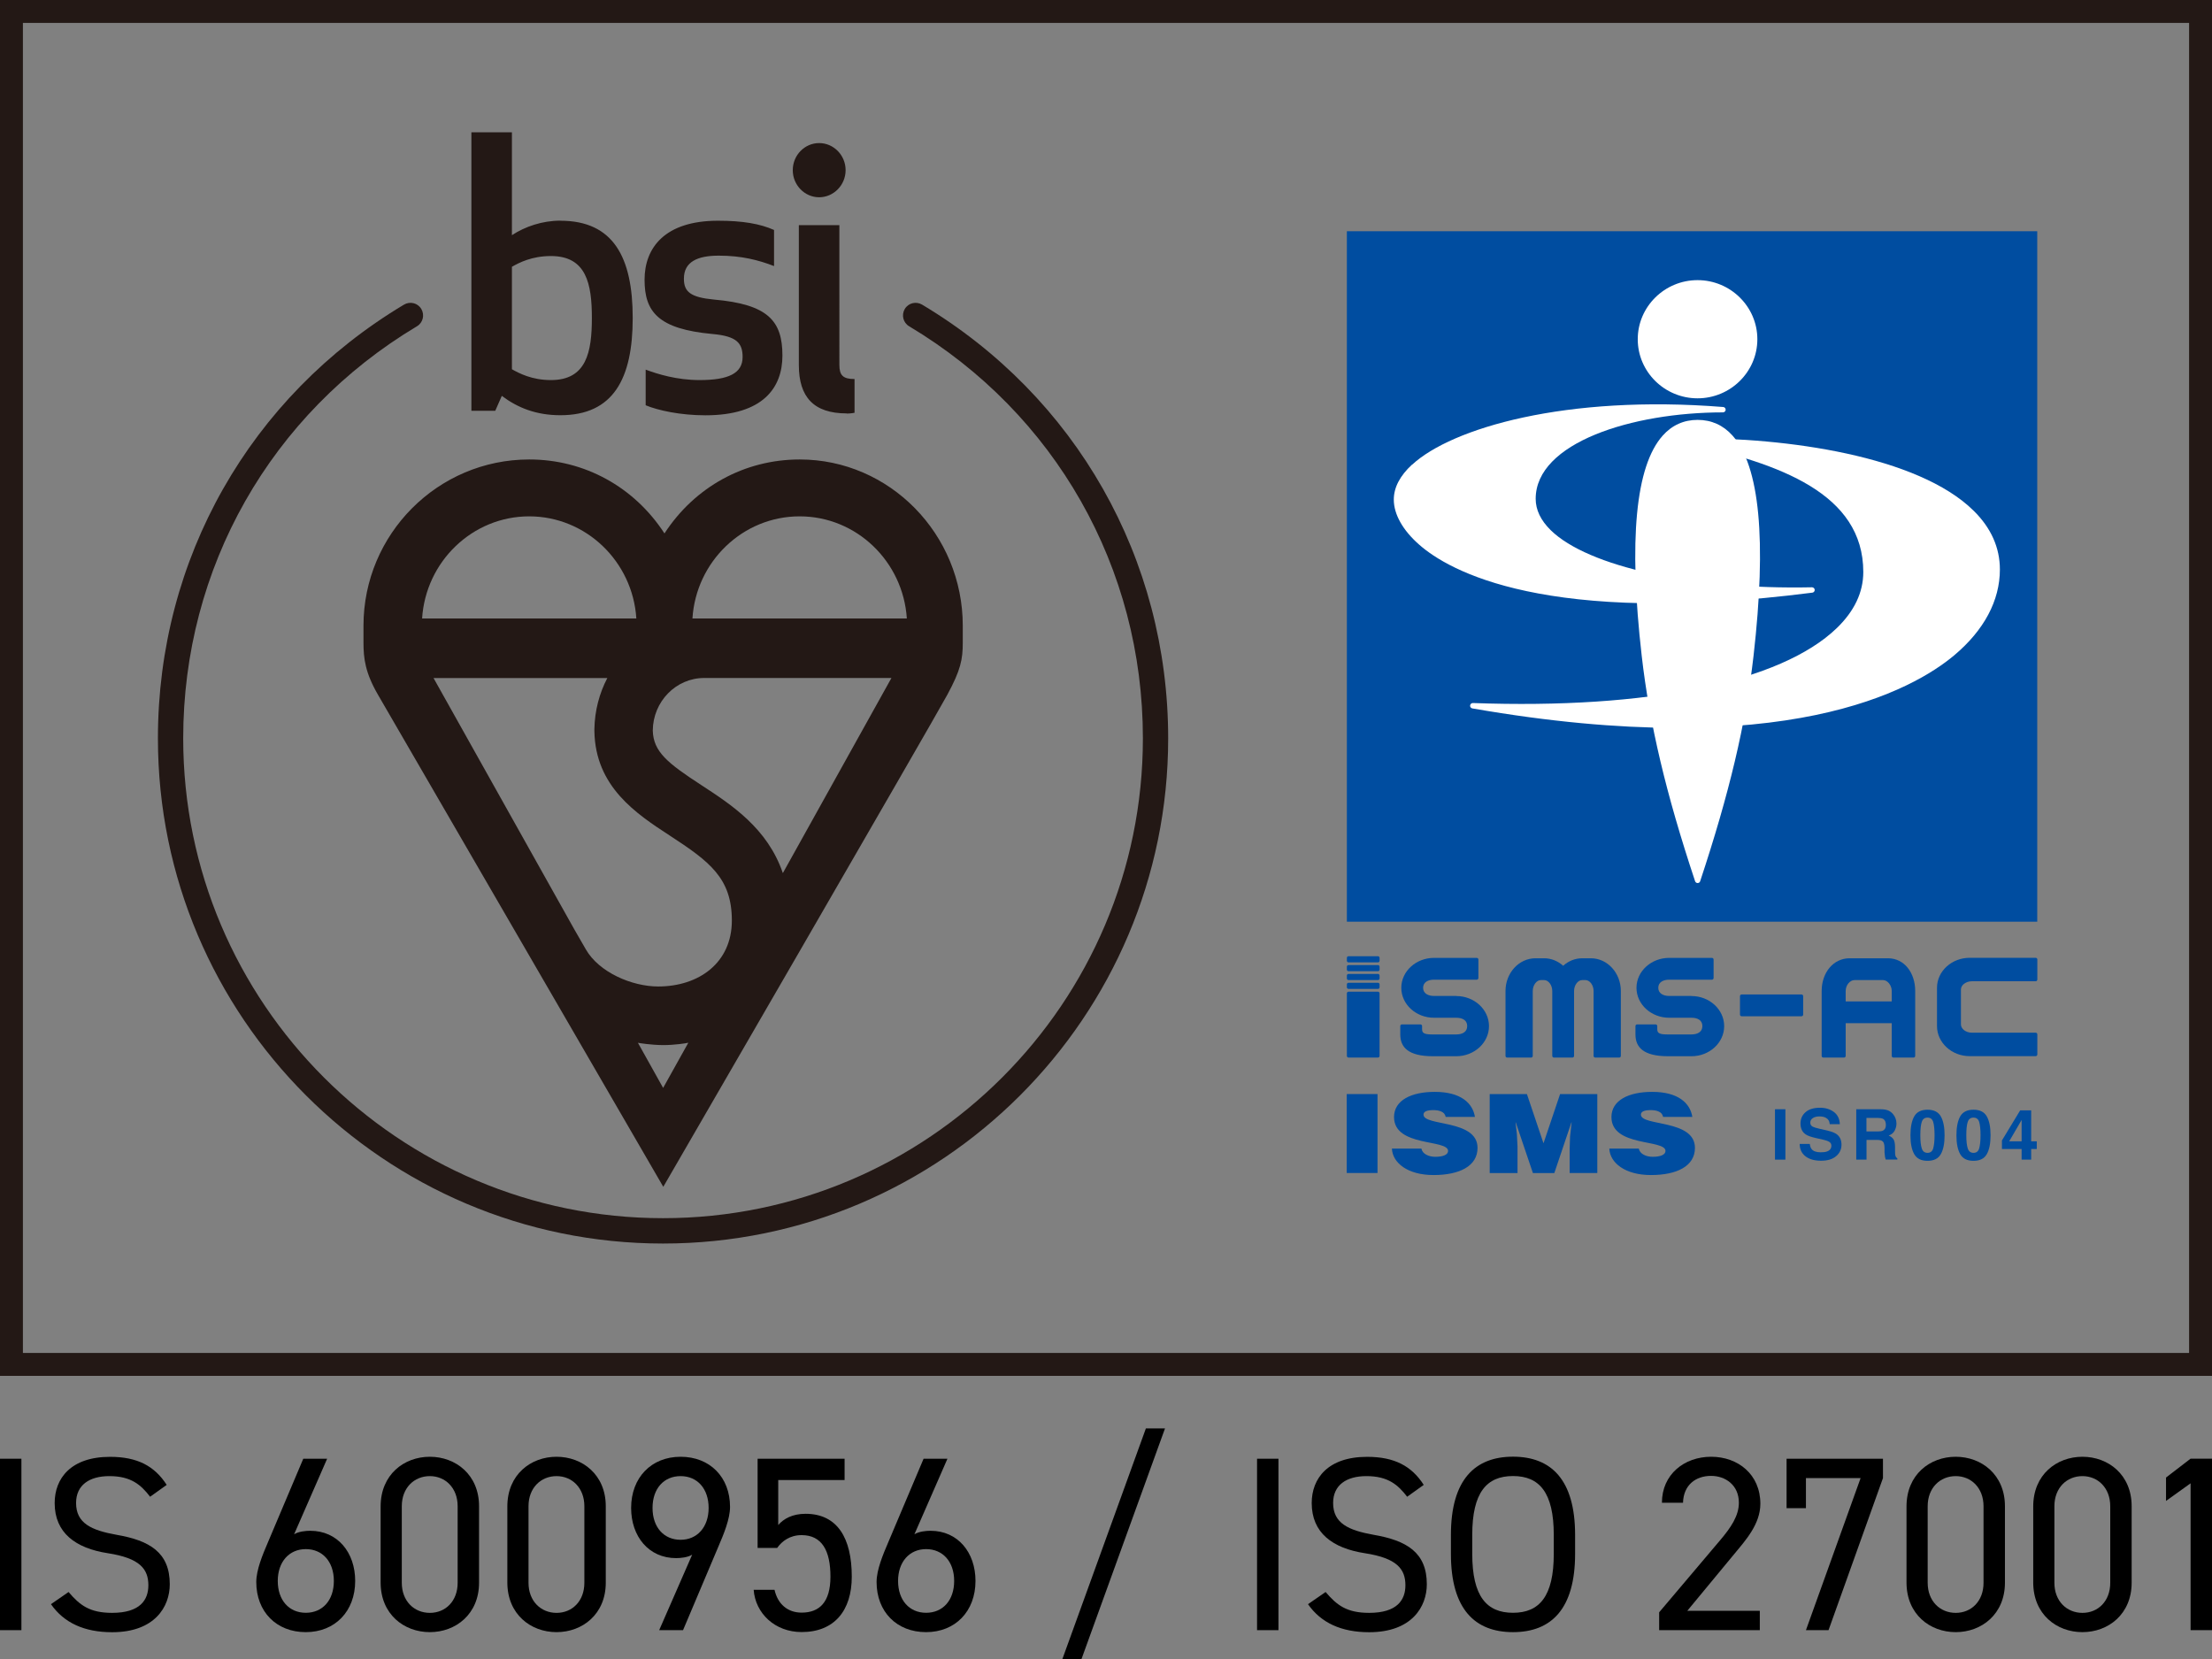 <?xml version="1.0" encoding="UTF-8"?><svg xmlns="http://www.w3.org/2000/svg" viewBox="0 0 280 210"><rect x="0" y="0" width="280" height="210" fill="#808080" stroke="none"/><defs><style>.d{fill:none;}.e{fill:#004da0;}.f{fill:#fff;}.g{fill:#231815;}</style></defs><g id="a"/><g id="b"><g id="c"><g><g><path class="g" d="M277.1,2.9V171.26H2.9V2.9H277.1ZM0,0V174.16H280V0H0Z"/><g><g><rect class="e" x="170.49" y="29.27" width="87.39" height="87.4"/><g><path class="f" d="M207.31,42.94c0,4.13,3.4,7.48,7.57,7.48s7.57-3.36,7.57-7.48-3.4-7.48-7.57-7.48-7.57,3.36-7.57,7.48Z"/><path class="f" d="M210.47,55.14c-3.44,3.85-4.33,13.23-2.66,27.86,.99,8.65,3.07,17.45,6.76,28.55,.05,.14,.18,.23,.32,.23s.28-.09,.32-.23c3.68-11.09,5.77-19.89,6.76-28.55,1.67-14.64,.78-24.01-2.66-27.86-1.18-1.32-2.67-1.99-4.42-1.99s-3.24,.67-4.42,1.99Z"/></g><g><path class="f" d="M178.74,58.81c-1.53,1.41-2.31,2.9-2.31,4.43,0,1.86,1.14,3.89,3.22,5.71,3.71,3.27,15.99,10.39,49.76,6.07,.18-.02,.31-.18,.3-.36-.01-.18-.17-.32-.35-.32-15.04,.32-28.33-2.59-33.07-7.23-1.26-1.24-1.9-2.57-1.9-3.97,0-7.11,12.22-10.94,23.71-10.94,.18,0,.33-.15,.34-.33,0-.18-.13-.34-.31-.35-19.91-1.59-34.37,2.67-39.38,7.3Zm50.63,16.21h0Z"/><path class="f" d="M213.78,55.46c-.17,0-.32,.13-.34,.31-.02,.17,.1,.33,.27,.37,11.51,2.56,22.15,6.3,22.15,16.27,0,2.56-1.13,4.95-3.36,7.1-7.09,6.83-23.88,10.29-46.06,9.48-.18,0-.33,.13-.35,.31-.02,.18,.11,.34,.28,.37,39.64,6.9,55.87-2.41,61.01-6.73,3.78-3.18,5.77-6.93,5.77-10.85,0-2.76-1.11-5.26-3.31-7.43-7.04-6.97-23.83-9.3-36.08-9.18Z"/></g></g><g><path class="e" d="M226,146.79h-1.32v-6.38h1.32v6.38Z"/><path class="e" d="M229.09,144.82c.04,.29,.12,.51,.24,.65,.22,.26,.6,.39,1.14,.39,.32,0,.58-.03,.78-.1,.38-.13,.57-.38,.57-.74,0-.21-.09-.37-.28-.49-.19-.11-.48-.21-.89-.3l-.69-.15c-.68-.15-1.15-.31-1.4-.49-.43-.29-.65-.76-.65-1.38,0-.57,.21-1.05,.63-1.42,.42-.38,1.04-.57,1.85-.57,.68,0,1.26,.18,1.74,.53,.48,.36,.73,.87,.76,1.55h-1.28c-.02-.38-.2-.66-.51-.82-.21-.11-.48-.16-.79-.16-.35,0-.63,.07-.84,.21-.21,.14-.32,.33-.32,.58,0,.23,.1,.4,.31,.51,.13,.07,.42,.16,.85,.26l1.12,.26c.49,.12,.86,.27,1.1,.46,.38,.3,.57,.73,.57,1.3s-.22,1.07-.68,1.45c-.45,.39-1.09,.58-1.91,.58s-1.5-.19-1.98-.57c-.48-.38-.72-.9-.72-1.56h1.27Z"/><path class="e" d="M239.02,140.57c.24,.1,.43,.25,.6,.45,.14,.16,.24,.34,.32,.54,.08,.2,.12,.42,.12,.67,0,.3-.08,.6-.23,.89-.15,.29-.41,.5-.76,.62,.29,.12,.5,.29,.63,.5,.12,.22,.18,.55,.18,1v.43c0,.29,.01,.49,.04,.59,.04,.16,.12,.29,.25,.36v.16h-1.47c-.04-.14-.07-.26-.09-.34-.03-.18-.05-.36-.06-.55v-.59c-.01-.41-.08-.68-.22-.81-.13-.14-.39-.2-.76-.2h-1.3v2.5h-1.3v-6.38h3.05c.44,0,.77,.06,1.01,.16Zm-2.76,.94v1.71h1.44c.29,0,.5-.03,.64-.1,.25-.12,.38-.36,.38-.72,0-.39-.12-.65-.37-.78-.14-.07-.34-.11-.62-.11h-1.47Z"/><path class="e" d="M245.67,141.31c.32,.56,.48,1.36,.48,2.4s-.16,1.83-.48,2.39c-.32,.56-.88,.84-1.68,.84s-1.36-.28-1.68-.84c-.32-.56-.48-1.36-.48-2.39s.16-1.84,.48-2.4c.32-.56,.88-.84,1.68-.84s1.36,.28,1.68,.84Zm-2.41,4.05c.12,.38,.36,.57,.73,.57s.61-.19,.72-.57c.11-.38,.17-.93,.17-1.66s-.06-1.32-.17-1.68c-.11-.36-.35-.55-.72-.55s-.61,.18-.73,.55c-.12,.36-.18,.92-.18,1.68s.06,1.27,.18,1.66Z"/><path class="e" d="M251.49,141.31c.32,.56,.48,1.36,.48,2.4s-.16,1.83-.48,2.39c-.32,.56-.88,.84-1.68,.84s-1.36-.28-1.68-.84c-.32-.56-.48-1.36-.48-2.39s.16-1.84,.48-2.4c.32-.56,.88-.84,1.68-.84s1.36,.28,1.68,.84Zm-2.41,4.05c.12,.38,.36,.57,.73,.57s.61-.19,.72-.57c.11-.38,.17-.93,.17-1.66s-.06-1.32-.17-1.68c-.11-.36-.35-.55-.72-.55s-.61,.18-.73,.55c-.12,.36-.18,.92-.18,1.68s.06,1.27,.18,1.66Z"/><path class="e" d="M257.82,145.44h-.71v1.35h-1.21v-1.35h-2.49v-1.08l2.31-3.81h1.39v3.92h.71v.97Zm-1.92-.97v-2.7l-1.57,2.7h1.57Z"/></g><g><path class="e" d="M170.47,148.48v-9.99h3.9v9.99h-3.9Z"/><path class="e" d="M183,141.38c-.07-.35-.28-.56-.56-.68-.28-.13-.63-.18-1.01-.18-.86,0-1.24,.21-1.24,.57,0,1.5,6.84,.57,6.84,4.21,0,2.32-2.3,3.44-5.57,3.44s-5.19-1.54-5.27-3.35h3.73c.08,.36,.31,.62,.65,.79,.31,.17,.73,.25,1.11,.25,.98,0,1.62-.26,1.62-.74,0-1.51-6.84-.47-6.84-4.29,0-2.12,2.18-3.19,5.15-3.19,3.3,0,4.81,1.42,5.09,3.17h-3.7Z"/><path class="e" d="M188.57,148.48v-9.99h4.71l2.1,6.23,2.1-6.23h4.71v9.99h-3.5v-3.05l.05-1.55,.2-1.8h-.03l-2.16,6.41h-2.71l-2.17-6.41h-.03l.17,1.47,.08,1.55v3.39h-3.5Z"/><path class="e" d="M210.52,141.38c-.07-.35-.28-.56-.56-.68-.28-.13-.63-.18-1.01-.18-.86,0-1.24,.21-1.24,.57,0,1.5,6.84,.57,6.84,4.21,0,2.32-2.3,3.44-5.57,3.44s-5.19-1.54-5.27-3.35h3.73c.08,.36,.31,.62,.65,.79,.31,.17,.73,.25,1.11,.25,.98,0,1.62-.26,1.62-.74,0-1.51-6.84-.47-6.84-4.29,0-2.12,2.18-3.19,5.15-3.19,3.3,0,4.81,1.42,5.09,3.17h-3.7Z"/></g><g><path class="e" d="M184.34,126.07h-2.82c-.73,0-1.38-.31-1.38-1.03h0c0-.72,.64-1.03,1.38-1.03h5.41c.11,0,.21-.09,.21-.21v-2.34c0-.11-.09-.21-.21-.21h-5.41c-2.28,0-4.14,1.7-4.14,3.79s1.86,3.79,4.14,3.79h2.82c.75,0,1.38,.29,1.38,1.05s-.63,1.06-1.38,1.06h-2.33c-.05,0-.71,0-.76,0-1.11,0-1.24-.25-1.24-.7v-.36c0-.11-.09-.21-.21-.21h-2.34c-.11,0-.21,.09-.21,.21v1.06c0,1.6,.97,2.76,4.14,2.76h2.95c2.28,0,4.14-1.71,4.14-3.81s-1.86-3.81-4.14-3.81Z"/><path class="e" d="M214.11,126.07h-2.82c-.73,0-1.38-.31-1.38-1.03h0c0-.72,.64-1.03,1.38-1.03h5.41c.11,0,.21-.09,.21-.21v-2.34c0-.11-.09-.21-.21-.21h-5.41c-2.28,0-4.14,1.7-4.14,3.79s1.86,3.79,4.14,3.79h2.82c.75,0,1.38,.29,1.38,1.05s-.63,1.06-1.38,1.06h-2.33c-.05,0-.71,0-.76,0-1.11,0-1.24-.25-1.24-.7v-.36c0-.11-.09-.21-.21-.21h-2.34c-.11,0-.21,.09-.21,.21v1.06c0,1.6,.97,2.76,4.14,2.76h2.95c2.28,0,4.14-1.71,4.14-3.81s-1.86-3.81-4.14-3.81Z"/><path class="e" d="M249.6,124.21h8.08c.11,0,.21-.09,.21-.21v-2.55c0-.11-.09-.21-.21-.21h-8.35c-2.28,0-4.14,1.7-4.14,3.79v4.85c0,2.1,1.86,3.81,4.14,3.81h8.35c.11,0,.21-.09,.21-.21v-2.55c0-.11-.09-.21-.21-.21h-8.08c-.75,0-1.38-.48-1.38-1.05v-4.43c0-.55,.64-1.03,1.38-1.03Z"/><path class="e" d="M220.46,125.88h7.58c.11,0,.21,.09,.21,.21v2.34c0,.11-.09,.21-.21,.21h-7.58c-.11,0-.21-.09-.21-.21v-2.34c0-.11,.09-.21,.21-.21Z"/><path class="e" d="M201.38,121.3h-1.1c-.92,0-1.76,.36-2.41,.95-.66-.59-1.5-.95-2.41-.95h-1.1c-2.09,0-3.79,1.86-3.79,4.14v8.22c0,.11,.09,.21,.21,.21h3.03c.11,0,.21-.09,.21-.21v-8.22c0-.73,.48-1.38,1.03-1.38h.41c.55,0,1.03,.64,1.03,1.38v8.22c0,.11,.09,.21,.21,.21h2.34c.11,0,.21-.09,.21-.21v-8.22c0-.73,.48-1.38,1.03-1.38h.41c.55,0,1.03,.64,1.03,1.38v8.22c0,.11,.09,.21,.21,.21h3.03c.11,0,.21-.09,.21-.21v-8.22c0-2.28-1.7-4.14-3.79-4.14Z"/><path class="e" d="M238.98,121.3h-4.85c-2.1,0-3.54,1.86-3.54,4.14v8.22c0,.11,.09,.21,.21,.21h2.62c.11,0,.21-.09,.21-.21v-4.14h5.83v4.14c0,.11,.09,.21,.21,.21h2.55c.11,0,.21-.09,.21-.21v-8.22c0-2.28-1.36-4.14-3.45-4.14Zm.48,5.46h-5.83v-1.32c0-.75,.55-1.38,1.12-1.38h3.61c.55,0,1.1,.64,1.1,1.38v1.32Z"/><path class="e" d="M170.7,125.53h3.72c.11,0,.21,.09,.21,.21v7.92c0,.11-.09,.21-.21,.21h-3.72c-.11,0-.21-.09-.21-.21v-7.92c0-.11,.09-.21,.21-.21Z"/><path class="e" d="M170.7,121.04h3.72c.11,0,.21,.09,.21,.21v.36c0,.11-.09,.21-.21,.21h-3.72c-.11,0-.21-.09-.21-.21v-.36c0-.11,.09-.21,.21-.21Z"/><path class="e" d="M170.7,122.16h3.72c.11,0,.21,.09,.21,.21v.36c0,.11-.09,.21-.21,.21h-3.72c-.11,0-.21-.09-.21-.21v-.36c0-.11,.09-.21,.21-.21Z"/><path class="e" d="M170.7,123.28h3.72c.11,0,.21,.09,.21,.21v.36c0,.11-.09,.21-.21,.21h-3.72c-.11,0-.21-.09-.21-.21v-.36c0-.11,.09-.21,.21-.21Z"/><path class="e" d="M170.7,124.4h3.72c.11,0,.21,.09,.21,.21v.36c0,.11-.09,.21-.21,.21h-3.72c-.11,0-.21-.09-.21-.21v-.36c0-.11,.09-.21,.21-.21Z"/></g><rect class="d" x="170.49" y="121.04" width="87.39" height="12.82"/></g><g><path class="g" d="M87.65,78.29c.46-7.21,6.37-12.93,13.57-12.93s13.1,5.72,13.57,12.93h-27.14Zm11.44,32.22c-1.93-5.66-6.49-8.64-10.33-11.14-4.27-2.78-6.06-4.22-6.13-6.9,.03-3.66,2.93-6.65,6.51-6.65h23.7l-13.74,24.69Zm-18.34,21.49c.14,.03,1.67,.28,3.19,.29,1.46,0,2.92-.23,3.19-.3l-3.19,5.72-3.19-5.71Zm-3.87-46.18c-1.01,1.93-1.6,4.13-1.64,6.47h0c0,.07,0,.15,0,.23v.02c.11,7.07,5.34,10.49,9.56,13.24,5.01,3.27,7.84,5.37,7.84,10.74s-4.19,8.35-9.33,8.35c-3.3,0-7.49-1.78-9.16-4.71l-1.48-2.57-17.79-31.76h22Zm-9.9-20.46c7.2,0,13.11,5.72,13.57,12.93h-27.12c.46-7.21,6.37-12.93,13.56-12.93m34.24-7.2c-6.99,0-13.28,3.47-17.12,9.36-3.83-5.89-10.13-9.36-17.12-9.36-11.57,0-20.98,9.44-20.98,21.05,0,0,0,.11,0,2.13s.23,3.84,1.84,6.61c1.61,2.77,36.11,62.28,36.11,62.28,0,0,34.26-59.14,35.95-62.28,1.7-3.14,1.96-4.48,1.96-6.61v-2.13c0-11.6-9.26-21.05-20.64-21.05"/><path class="g" d="M70.94,27.93c-2.29,0-4.49,.75-6.14,1.84v-13.02h-5.13V52h3.02l.83-1.89c2.01,1.51,4.35,2.45,7.42,2.45,6.68,0,9.15-4.6,9.15-12.31s-2.47-12.31-9.15-12.31m-1.2,4.47c4.49,0,5.18,3.52,5.18,7.84s-.68,7.86-5.18,7.86c-2.42,0-4.03-.86-4.94-1.37v-12.97c.91-.52,2.52-1.36,4.94-1.36m16.83,2.86c0-2.12,1.7-2.91,4.41-2.91,2.88,0,5.04,.56,7,1.32v-4.57c-1.78-.79-3.98-1.17-7.1-1.17-6.73,0-9.29,3.43-9.29,7.47s1.7,6.24,8.61,6.87c3.06,.27,3.8,1.16,3.8,2.91,0,2.07-1.79,2.92-5.45,2.92-2.89,0-5.31-.76-6.82-1.32v4.51c1.56,.65,4.4,1.27,7.56,1.27,7.33,0,9.75-3.52,9.75-7.56,0-4.37-1.79-6.49-8.66-7.09-2.98-.28-3.81-.99-3.81-2.63m20.59,17.06c.55,0,1.01-.1,1.01-.1v-4.27c-1.47,0-1.92-.48-1.92-1.79V28.5h-5.13v17.72c0,4.04,1.89,6.11,6.05,6.11m-6.82-30.79c0,1.89,1.51,3.43,3.34,3.43s3.35-1.54,3.35-3.43-1.51-3.43-3.35-3.43-3.34,1.54-3.34,3.43"/><path class="g" d="M83.93,157.41c-35.26,0-63.94-28.68-63.94-63.94,0-22.72,11.64-43.24,31.15-54.91,.76-.45,1.74-.21,2.19,.55,.45,.76,.21,1.74-.55,2.19-18.53,11.08-29.59,30.58-29.59,52.16,0,33.49,27.25,60.74,60.74,60.74s60.74-27.25,60.74-60.74c0-21.58-11.06-41.08-29.59-52.16-.76-.45-1-1.43-.55-2.19,.45-.76,1.43-1,2.19-.55,19.5,11.66,31.15,32.19,31.15,54.91,0,35.26-28.68,63.94-63.94,63.94Z"/></g></g><g><path d="M2.71,206.35H0v-21.7H2.71v21.7Z"/><path d="M19,189.46c-1.16-1.51-2.42-2.61-5.16-2.61-2.52,0-4.21,1.13-4.21,3.4,0,2.58,1.95,3.46,5.13,4.03,4.18,.72,6.73,2.23,6.73,6.26,0,2.83-1.89,6.07-7.3,6.07-3.52,0-6.1-1.19-7.74-3.55l2.23-1.54c1.42,1.67,2.67,2.64,5.51,2.64,3.55,0,4.59-1.64,4.59-3.49,0-2.04-1.04-3.43-5.13-4.06-4.09-.63-6.73-2.58-6.73-6.35,0-3.11,2.04-5.85,7.01-5.85,3.46,0,5.63,1.16,7.17,3.55l-2.11,1.51Z"/><path d="M37.23,194.21c.57-.35,1.45-.44,2.04-.44,3.46,0,5.69,2.74,5.69,6.35,0,3.84-2.55,6.48-6.26,6.48s-6.26-2.58-6.26-6.35c0-1.51,.79-3.43,1.48-5.03l4.47-10.57h3.02l-4.18,9.56Zm1.48,9.94c2.11,0,3.55-1.57,3.55-4.03s-1.45-4.03-3.55-4.03-3.55,1.6-3.55,4.03,1.42,4.03,3.55,4.03Z"/><path d="M60.64,200.34c0,3.99-2.96,6.26-6.23,6.26s-6.23-2.26-6.23-6.29v-9.62c0-4.03,2.96-6.29,6.23-6.29s6.23,2.27,6.23,6.26v9.69Zm-6.23-13.49c-1.98,0-3.55,1.48-3.55,3.81v9.69c0,2.33,1.57,3.81,3.55,3.81s3.52-1.48,3.52-3.81v-9.69c0-2.33-1.57-3.81-3.52-3.81Z"/><path d="M76.68,200.34c0,3.99-2.96,6.26-6.23,6.26s-6.23-2.26-6.23-6.29v-9.62c0-4.03,2.96-6.29,6.23-6.29s6.23,2.27,6.23,6.26v9.69Zm-6.23-13.49c-1.98,0-3.55,1.48-3.55,3.81v9.69c0,2.33,1.57,3.81,3.55,3.81s3.52-1.48,3.52-3.81v-9.69c0-2.33-1.57-3.81-3.52-3.81Z"/><path d="M87.63,196.79c-.57,.35-1.45,.44-2.05,.44-3.46,0-5.69-2.74-5.69-6.35,0-3.84,2.55-6.48,6.26-6.48s6.26,2.58,6.26,6.35c0,1.51-.79,3.43-1.48,5.03l-4.47,10.57h-3.02l4.18-9.56Zm-1.48-9.94c-2.11,0-3.55,1.57-3.55,4.03s1.45,4.03,3.55,4.03,3.55-1.6,3.55-4.03-1.42-4.03-3.55-4.03Z"/><path d="M98.38,195.94h-2.48v-11.29h11.01v2.7h-8.4v5.69c.69-.79,1.79-1.42,3.46-1.42,4.03,0,5.85,3.08,5.85,7.96,0,4.28-2.2,7.01-6.35,7.01-3.37,0-5.85-2.36-6.07-5.35h2.64c.41,1.82,1.67,2.89,3.43,2.89,2.23,0,3.65-1.29,3.65-4.56s-1.07-5.25-3.65-5.25c-1.48,0-2.48,.76-3.08,1.6Z"/><path d="M115.75,194.21c.57-.35,1.45-.44,2.04-.44,3.46,0,5.69,2.74,5.69,6.35,0,3.84-2.55,6.48-6.26,6.48s-6.26-2.58-6.26-6.35c0-1.51,.79-3.43,1.48-5.03l4.47-10.57h3.02l-4.18,9.56Zm1.48,9.94c2.11,0,3.55-1.57,3.55-4.03s-1.45-4.03-3.55-4.03-3.55,1.6-3.55,4.03,1.42,4.03,3.55,4.03Z"/><path d="M134.48,210l10.57-29.19h2.42l-10.57,29.19h-2.42Z"/><path d="M161.83,206.35h-2.71v-21.7h2.71v21.7Z"/><path d="M178.12,189.46c-1.16-1.51-2.42-2.61-5.16-2.61-2.52,0-4.21,1.13-4.21,3.4,0,2.58,1.95,3.46,5.13,4.03,4.18,.72,6.73,2.23,6.73,6.26,0,2.83-1.89,6.07-7.3,6.07-3.52,0-6.1-1.19-7.74-3.55l2.23-1.54c1.42,1.67,2.67,2.64,5.51,2.64,3.55,0,4.59-1.64,4.59-3.49,0-2.04-1.04-3.43-5.13-4.06-4.09-.63-6.73-2.58-6.73-6.35,0-3.11,2.04-5.85,7.01-5.85,3.46,0,5.63,1.16,7.17,3.55l-2.11,1.51Z"/><path d="M191.52,206.6c-4.81,0-7.86-2.89-7.86-9.91v-2.39c0-7.01,3.05-9.91,7.86-9.91s7.86,2.89,7.86,9.91v2.39c0,7.01-3.05,9.91-7.86,9.91Zm-5.16-9.91c0,5.38,1.82,7.46,5.16,7.46s5.16-2.08,5.16-7.46v-2.39c0-5.38-1.82-7.46-5.16-7.46s-5.16,2.08-5.16,7.46v2.39Z"/><path d="M222.76,206.35h-12.74v-2.26l7.64-9.03c1.48-1.73,2.45-3.21,2.45-4.84,0-2.26-1.73-3.4-3.52-3.4-1.95,0-3.49,1.16-3.55,3.4h-2.67c0-3.59,2.83-5.82,6.23-5.82s6.23,2.23,6.23,5.95c0,2.58-1.89,4.65-3.27,6.32l-5.98,7.23h9.18v2.45Z"/><path d="M226.15,190.91v-6.26h12.2v2.45l-6.89,19.25h-2.86l6.92-19.25h-6.92v3.81h-2.45Z"/><path d="M253.79,200.34c0,3.99-2.96,6.26-6.23,6.26s-6.23-2.26-6.23-6.29v-9.62c0-4.03,2.96-6.29,6.23-6.29s6.23,2.27,6.23,6.26v9.69Zm-6.23-13.49c-1.98,0-3.55,1.48-3.55,3.81v9.69c0,2.33,1.57,3.81,3.55,3.81s3.52-1.48,3.52-3.81v-9.69c0-2.33-1.57-3.81-3.52-3.81Z"/><path d="M269.83,200.34c0,3.99-2.96,6.26-6.23,6.26s-6.23-2.26-6.23-6.29v-9.62c0-4.03,2.96-6.29,6.23-6.29s6.23,2.27,6.23,6.26v9.69Zm-6.23-13.49c-1.98,0-3.55,1.48-3.55,3.81v9.69c0,2.33,1.57,3.81,3.55,3.81s3.52-1.48,3.52-3.81v-9.69c0-2.33-1.57-3.81-3.52-3.81Z"/><path d="M280,206.35h-2.71v-18.59l-3.11,2.23v-2.96l3.11-2.39h2.71v21.7Z"/></g></g></g></g></svg>
